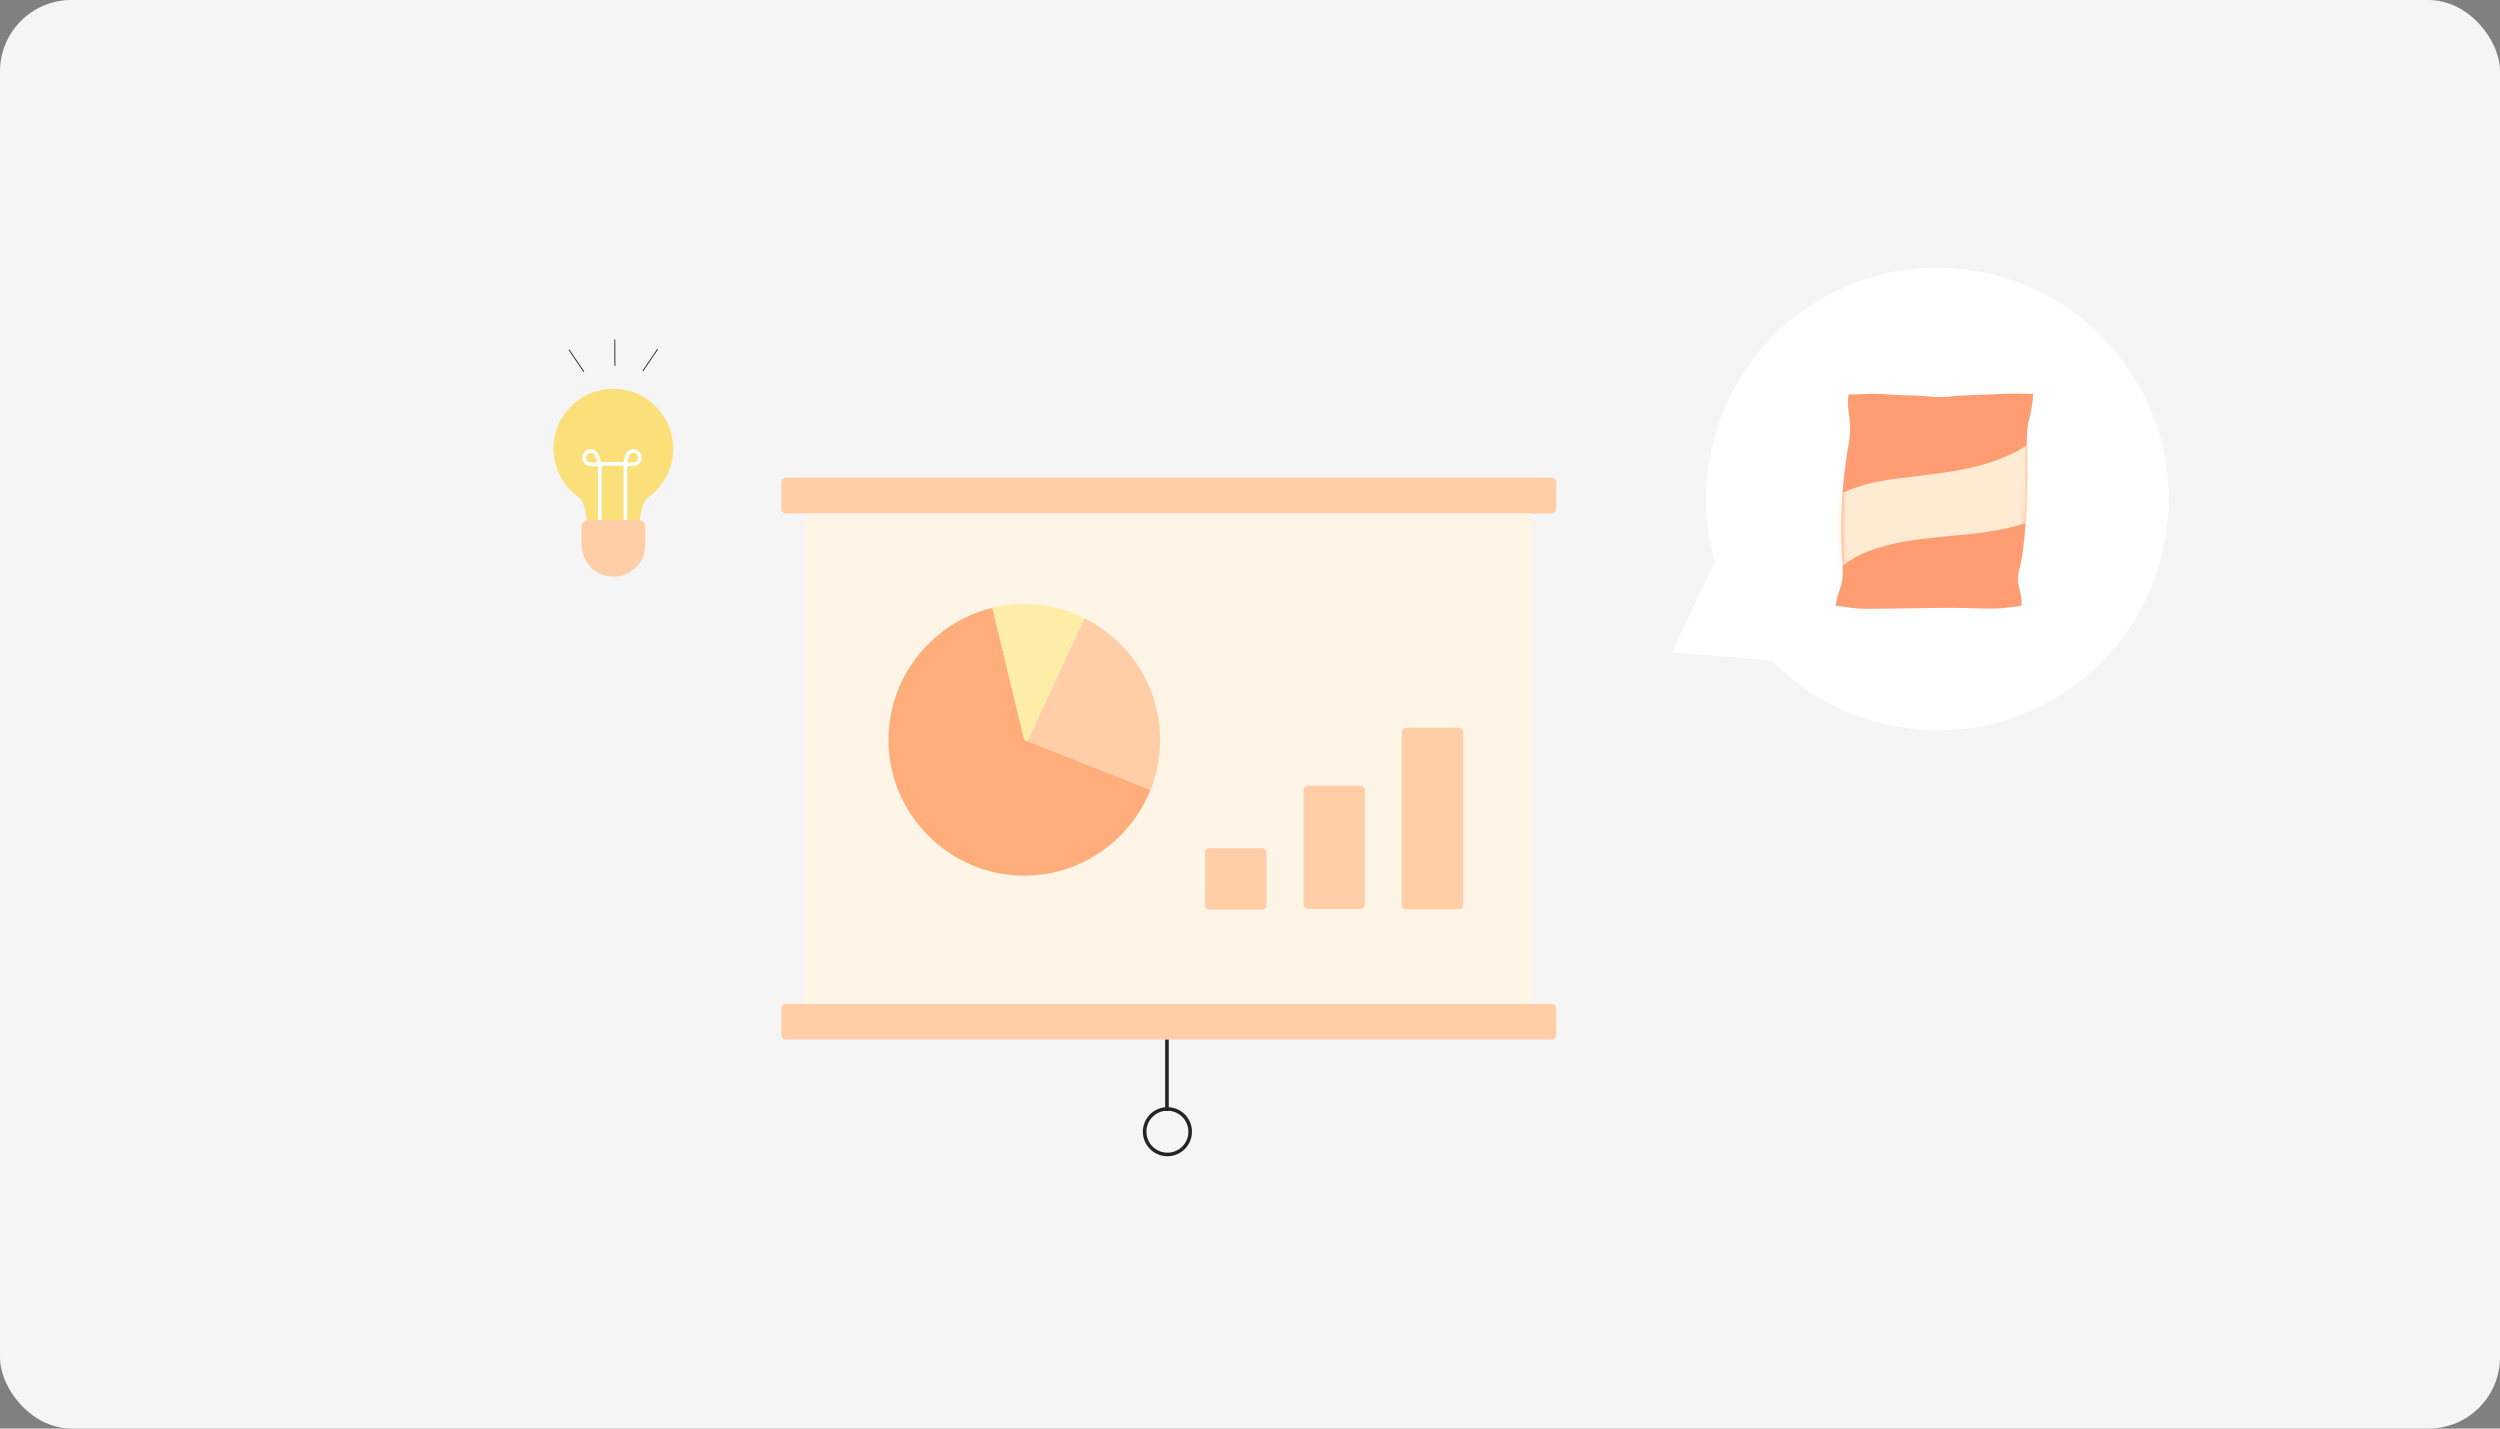 <svg width="560" height="320" viewBox="0 0 560 320" fill="none" xmlns="http://www.w3.org/2000/svg">
<rect x="0" y="0" width="560" height="320" fill="#808080" stroke="none"/>
<rect width="560" height="320" rx="16" fill="#F5F5F5"/>
<path d="M347.59 107H176C175.448 107 175 107.448 175 108V114C175 114.552 175.448 115 176 115H347.59C348.142 115 348.59 114.552 348.59 114V108C348.59 107.448 348.142 107 347.59 107Z" fill="#FFCEA6"/>
<path d="M347.59 224.859H176C175.448 224.859 175 225.307 175 225.859V231.859C175 232.412 175.448 232.859 176 232.859H347.59C348.142 232.859 348.59 232.412 348.59 231.859V225.859C348.59 225.307 348.142 224.859 347.59 224.859Z" fill="#FFCEA6"/>
<path d="M343.211 115H180.371V224.86H343.211V115Z" fill="#FFF5E7"/>
<path d="M229.45 165.73L222.29 136.16C216.78 137.5 211.85 140.35 207.96 144.24C202.45 149.76 199.02 157.36 199.02 165.73C199.02 182.46 212.71 196.15 229.44 196.15C237.81 196.15 245.41 192.73 250.93 187.21C253.84 184.29 256.18 180.79 257.73 176.9L230.14 166.01L229.45 165.73Z" fill="#FFAD7A"/>
<path d="M250.941 144.24C250.621 143.92 250.291 143.6 249.951 143.3C249.851 143.21 249.751 143.12 249.641 143.03C249.401 142.82 249.161 142.6 248.911 142.4C248.791 142.3 248.671 142.2 248.541 142.1C248.301 141.91 248.061 141.72 247.821 141.53C247.691 141.43 247.571 141.34 247.441 141.24C247.191 141.05 246.931 140.87 246.671 140.69C246.551 140.61 246.431 140.53 246.321 140.45C246.011 140.24 245.691 140.04 245.371 139.84C245.301 139.8 245.231 139.75 245.161 139.71C244.761 139.47 244.351 139.23 243.941 139.01C243.881 138.98 243.831 138.95 243.771 138.92C243.481 138.76 243.191 138.61 242.891 138.46L230.141 166.01L257.731 176.92C259.111 173.45 259.871 169.68 259.871 165.74C259.871 157.36 256.451 149.76 250.941 144.24Z" fill="#FFCEA6"/>
<path d="M230.141 166.01L242.901 138.46C242.831 138.42 242.761 138.39 242.681 138.36C242.621 138.33 242.571 138.31 242.511 138.28C242.101 138.09 241.691 137.9 241.281 137.72C241.261 137.71 241.231 137.7 241.211 137.69C240.801 137.52 240.381 137.35 239.961 137.19C239.921 137.18 239.891 137.16 239.851 137.15C239.431 137 239.011 136.86 238.591 136.72C238.521 136.7 238.451 136.67 238.371 136.65C237.951 136.52 237.531 136.4 237.111 136.29C237.041 136.27 236.971 136.25 236.901 136.24C236.461 136.13 236.021 136.02 235.571 135.93C235.551 135.93 235.531 135.92 235.501 135.92C235.061 135.83 234.621 135.75 234.181 135.68C234.121 135.67 234.061 135.66 234.001 135.65C233.561 135.58 233.121 135.53 232.671 135.48C232.591 135.47 232.501 135.46 232.421 135.45C231.981 135.41 231.531 135.37 231.081 135.35C231.011 135.35 230.941 135.34 230.861 135.34C230.391 135.32 229.911 135.3 229.441 135.3C226.981 135.3 224.581 135.6 222.281 136.16L229.441 165.73L230.141 166.01Z" fill="#FDEDA6"/>
<path d="M282.699 190H270.949C270.397 190 269.949 190.448 269.949 191V202.75C269.949 203.302 270.397 203.75 270.949 203.75H282.699C283.252 203.75 283.699 203.302 283.699 202.75V191C283.699 190.448 283.252 190 282.699 190Z" fill="#FFCEA6"/>
<path d="M304.75 176H293C292.448 176 292 176.448 292 177V202.61C292 203.162 292.448 203.61 293 203.61H304.75C305.302 203.61 305.75 203.162 305.75 202.61V177C305.75 176.448 305.302 176 304.75 176Z" fill="#FFCEA6"/>
<path d="M326.75 163H315C314.448 163 314 163.448 314 164V202.7C314 203.252 314.448 203.7 315 203.7H326.75C327.302 203.7 327.75 203.252 327.75 202.7V164C327.75 163.448 327.302 163 326.75 163Z" fill="#FFCEA6"/>
<line x1="261.4" y1="232.859" x2="261.4" y2="248.859" stroke="#242424" stroke-width="0.8"/>
<circle cx="261.5" cy="253.5" r="5.1" stroke="#242424" stroke-width="0.8"/>
<path d="M124 100.487C124 92.801 130.474 86.623 138.264 87.111C145.034 87.534 150.503 93.115 150.794 99.895C151.001 104.683 148.689 108.949 145.076 111.476C143.996 112.233 143.357 115.343 143.357 116.663H131.447C131.447 115.357 130.822 112.242 129.751 111.495C126.274 109.066 124 105.044 124 100.487Z" fill="#FBDF79"/>
<path d="M140.495 116.583H139.673V104.325H134.764V116.437H133.941V103.498H140.495V116.583Z" fill="white"/>
<path d="M133.093 104.438C132.411 104.438 131.631 104.358 131.218 104.048C130.377 103.418 130.208 102.225 130.837 101.389C131.467 100.548 132.66 100.379 133.497 101.004C134.248 101.567 134.605 103.503 134.671 103.884L134.742 104.311L134.314 104.363C134.14 104.386 133.647 104.438 133.093 104.438ZM132.36 101.45C132.031 101.45 131.707 101.6 131.495 101.882C131.138 102.357 131.237 103.033 131.711 103.39C132.012 103.616 132.984 103.644 133.774 103.588C133.605 102.812 133.304 101.892 133.003 101.666C132.811 101.52 132.585 101.45 132.36 101.45Z" fill="white"/>
<path d="M141.126 104.438C140.567 104.438 140.078 104.386 139.904 104.363L139.477 104.311L139.547 103.884C139.613 103.503 139.97 101.563 140.722 101.004C141.563 100.374 142.756 100.548 143.381 101.389C143.686 101.798 143.813 102.296 143.743 102.798C143.672 103.301 143.404 103.747 143 104.048C142.587 104.358 141.807 104.438 141.126 104.438ZM140.444 103.588C141.234 103.644 142.206 103.616 142.507 103.39C142.737 103.217 142.887 102.968 142.93 102.681C142.972 102.394 142.897 102.112 142.728 101.882C142.371 101.408 141.694 101.309 141.22 101.666C140.91 101.892 140.614 102.812 140.444 103.588Z" fill="white"/>
<path d="M147.271 78.264C146.185 79.862 145.105 81.459 144.02 83.057L147.271 78.264Z" fill="#242424"/>
<path d="M147.181 78.213C146.096 79.81 145.016 81.407 143.93 83.005C143.855 83.118 144.034 83.221 144.109 83.108C145.194 81.511 146.279 79.913 147.36 78.316C147.435 78.208 147.252 78.105 147.181 78.213Z" fill="#242424"/>
<path d="M137.719 76.099C137.723 78.03 137.733 79.961 137.738 81.892L137.719 76.099Z" fill="#242424"/>
<path d="M137.615 76.108C137.62 78.039 137.629 79.97 137.634 81.901C137.634 82.037 137.841 82.018 137.841 81.887C137.836 79.956 137.827 78.025 137.822 76.094C137.822 75.957 137.615 75.976 137.615 76.108Z" fill="#242424"/>
<path d="M127.496 78.415C128.581 80.012 129.667 81.61 130.747 83.207L127.496 78.415Z" fill="#242424"/>
<path d="M127.406 78.466C128.492 80.064 129.577 81.661 130.658 83.259C130.733 83.367 130.911 83.263 130.836 83.155C129.751 81.558 128.666 79.961 127.585 78.363C127.515 78.25 127.331 78.354 127.406 78.466Z" fill="#242424"/>
<path d="M137.405 129.17C141.351 129.17 144.555 125.97 144.555 122.019V117.945C144.555 117.151 143.912 116.508 143.118 116.508H131.692C130.898 116.508 130.254 117.151 130.254 117.945V122.019C130.254 125.97 133.458 129.17 137.405 129.17Z" fill="#FFCEA6"/>
<path d="M459.889 156.667C484.655 142.368 493.131 110.678 478.817 85.886C464.504 61.094 432.823 52.593 408.057 66.891C387.093 78.995 377.804 103.555 384.123 125.848L379.625 135.327L374.507 146.114L386.407 147.075L396.866 147.919C413.007 164.536 438.924 168.77 459.889 156.667Z" fill="white"/>
<path d="M411.182 135.656C411.182 135.656 411.352 134.124 412.118 131.996C412.884 129.868 412.771 128.988 412.771 126.973C412.799 124.959 411.437 114.289 414.218 98.74C414.218 98.74 414.7 96.243 414.189 93.008C413.65 89.773 414.133 88.326 414.133 88.326C414.133 88.326 414.218 88.411 416.459 88.326C418.701 88.241 419.042 88.127 422.418 88.326C425.795 88.525 427.469 88.581 428.462 88.581C429.455 88.581 431.584 88.78 432.321 88.837C433.059 88.893 435.329 89.035 436.634 88.837C437.94 88.638 441.089 88.525 442.31 88.468C443.53 88.411 446.055 88.383 448.183 88.241C450.311 88.099 455.447 88.241 455.447 88.241C455.447 88.241 455.306 91.22 454.539 93.831C453.773 96.441 454.029 101.01 454.029 101.01C454.029 101.01 454.511 119.965 452.213 128.052C452.213 128.052 451.844 129.3 452.213 131.258C452.581 133.216 453.035 134.152 452.78 135.713C452.78 135.713 450.822 135.968 448.808 136.195C446.793 136.422 442.962 136.28 440.352 136.195C437.741 136.11 429.909 136.195 424.83 136.309C424.83 136.309 417.963 136.422 416.176 136.309C414.331 136.139 411.182 135.656 411.182 135.656Z" fill="#FF9C71"/>
<mask id="mask0_3235_14880" style="mask-type:alpha" maskUnits="userSpaceOnUse" x="411" y="88" width="45" height="49">
<path d="M411.182 135.656C411.182 135.656 411.352 134.124 412.118 131.996C412.884 129.868 412.771 128.988 412.771 126.973C412.799 124.959 411.437 114.289 414.218 98.74C414.218 98.74 414.7 96.243 414.189 93.008C413.65 89.773 414.133 88.326 414.133 88.326C414.133 88.326 414.218 88.411 416.459 88.326C418.701 88.241 419.042 88.127 422.418 88.326C425.795 88.525 427.469 88.581 428.462 88.581C429.455 88.581 431.584 88.78 432.321 88.837C433.059 88.893 435.329 89.035 436.634 88.837C437.94 88.638 441.089 88.525 442.31 88.468C443.53 88.411 446.055 88.383 448.183 88.241C450.311 88.099 455.447 88.241 455.447 88.241C455.447 88.241 455.306 91.22 454.539 93.831C453.773 96.441 454.029 101.01 454.029 101.01C454.029 101.01 454.511 119.965 452.213 128.052C452.213 128.052 451.844 129.3 452.213 131.258C452.581 133.216 453.035 134.152 452.78 135.713C452.78 135.713 450.822 135.968 448.808 136.195C446.793 136.422 442.962 136.28 440.352 136.195C437.741 136.11 429.909 136.195 424.83 136.309C424.83 136.309 417.963 136.422 416.176 136.309C414.331 136.139 411.182 135.656 411.182 135.656Z" fill="#FFAB5F"/>
</mask>
<g mask="url(#mask0_3235_14880)">
<path d="M406.756 114.743C406.671 114.261 409.281 112.502 409.707 112.19C413.594 109.409 418.503 108.132 423.157 107.451C430.251 106.429 437.487 106.004 444.439 103.989C447.9 102.996 451.249 101.577 454.256 99.591C455.732 98.598 461.237 94.966 460.925 93.036C460.925 93.036 463.904 112.048 463.904 112.076C464.16 113.665 459.96 115.027 458.768 115.481C455.732 116.616 452.696 117.609 449.546 118.319C439.274 120.645 428.492 119.681 418.503 123.483C414.304 125.1 409.537 128.335 409.593 132.819L406.756 114.743Z" fill="#FFEAD2"/>
</g>
</svg>
